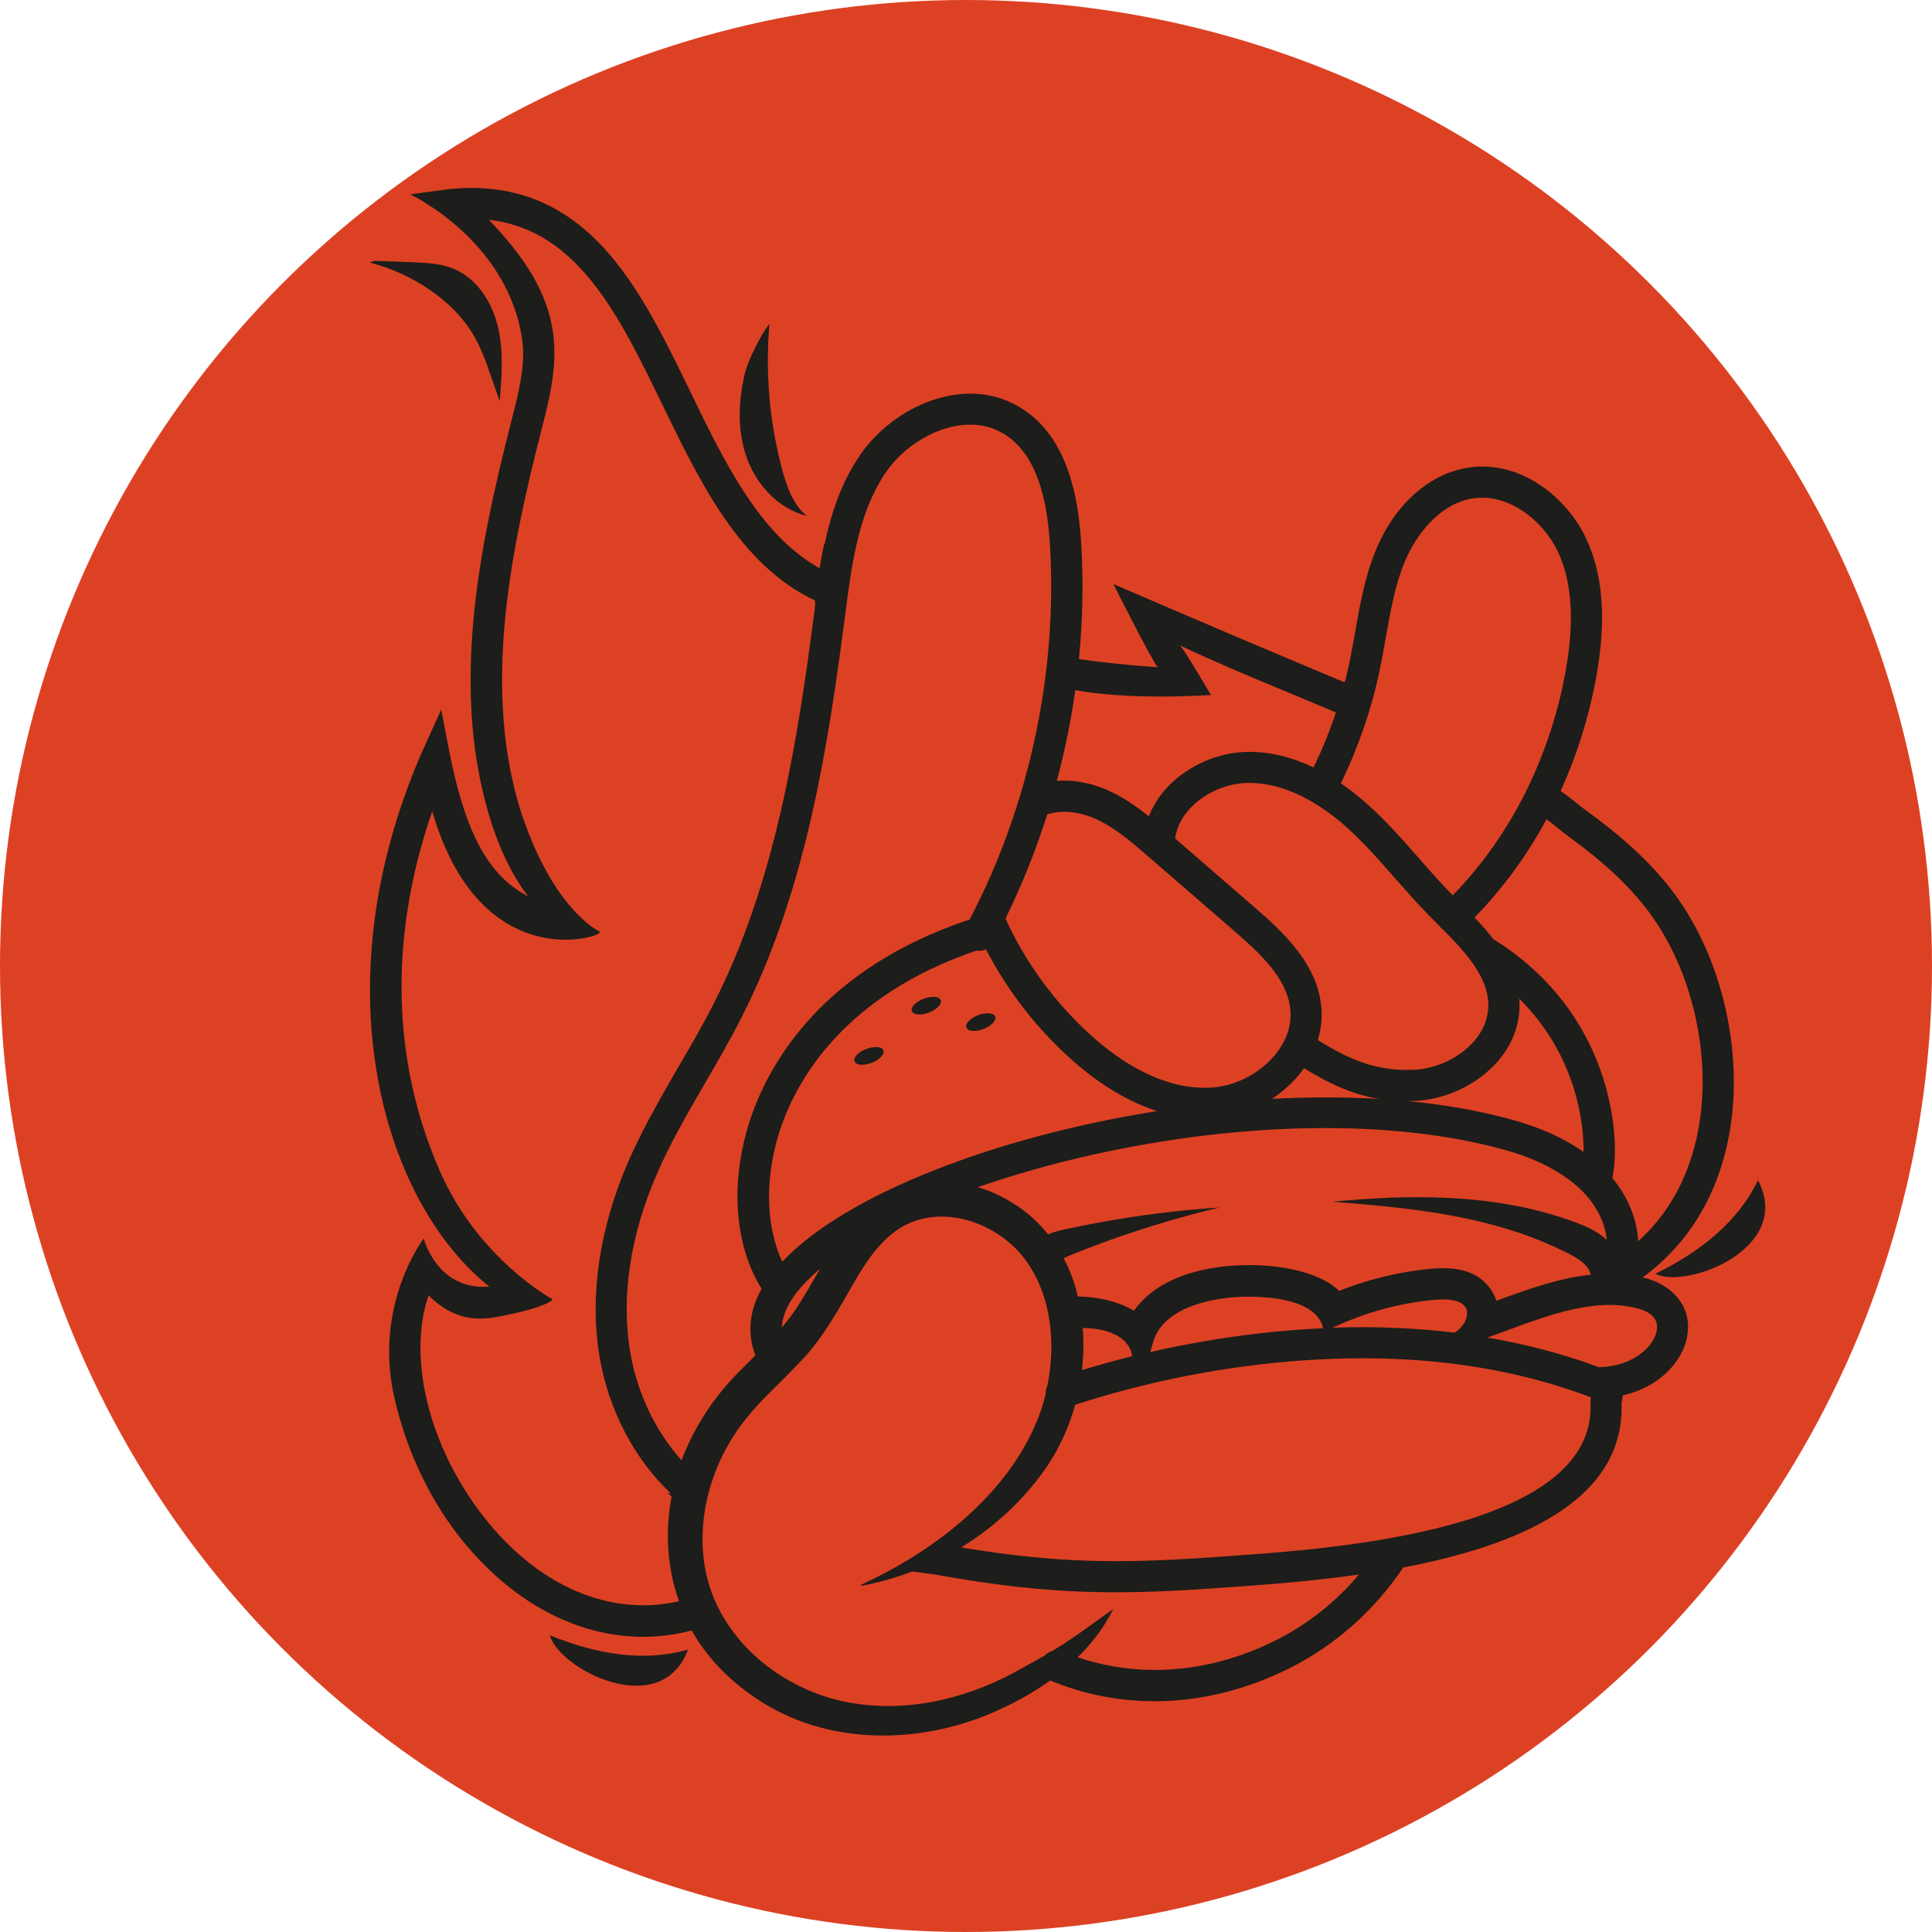 <?xml version="1.0" encoding="UTF-8"?> <svg xmlns="http://www.w3.org/2000/svg" xmlns:xlink="http://www.w3.org/1999/xlink" version="1.1" x="0px" y="0px" viewBox="0 0 180 180" style="enable-background:new 0 0 180 180;" xml:space="preserve"> <style type="text/css"> .st0{fill:#DD4124;} .st1{opacity:0.37;} .st2{clip-path:url(#SVGID_00000133527309947295605620000007291929833092488866_);} .st3{opacity:0.58;fill:#1D1D1B;} .st4{clip-path:url(#SVGID_00000013170272276943508820000014329671897320886693_);} .st5{clip-path:url(#SVGID_00000163753354910802814350000015607505457099483582_);} .st6{clip-path:url(#SVGID_00000070100126256393752790000010272807343100680861_);} .st7{filter:url(#Adobe_OpacityMaskFilter);} .st8{fill:url(#SVGID_00000170983603741155364810000010032078609885043371_);} .st9{fill:url(#SVGID_00000122721808926717148910000007744835918742957214_);} .st10{clip-path:url(#SVGID_00000163054791100959911340000014919344018274650016_);} .st11{clip-path:url(#SVGID_00000034779653769842999700000005451345243422574265_);} .st12{clip-path:url(#SVGID_00000101066520028882246300000000214098847585247632_);} .st13{clip-path:url(#SVGID_00000093163013728512786490000012761486113960601535_);} .st14{fill:#FFFFFF;} .st15{fill:#1D1D1B;} .st16{fill:#D9C180;} .st17{clip-path:url(#SVGID_00000124876869932481741740000000081242686037802373_);} .st18{clip-path:url(#SVGID_00000166669118047089944260000002857584541976778130_);} .st19{clip-path:url(#SVGID_00000018916408801175125350000000407894048859835315_);} .st20{fill:none;stroke:#D9C180;stroke-width:8.607;stroke-linecap:round;stroke-linejoin:round;} .st21{fill:none;stroke:#D9C180;stroke-width:8.607;stroke-linecap:round;stroke-linejoin:round;stroke-dasharray:12.524,19.402;} .st22{fill:none;stroke:#D9C180;stroke-width:8.607;stroke-linecap:round;stroke-linejoin:round;stroke-dasharray:11.972,18.546;} .st23{clip-path:url(#SVGID_00000171001342730442047230000005052145567070609317_);} .st24{fill:none;stroke:#FFFF00;stroke-miterlimit:10;} .st25{fill:none;stroke:#1D1D1B;stroke-width:14;stroke-miterlimit:10;} .st26{fill:none;stroke:#D9C180;stroke-width:8.607;stroke-linecap:round;stroke-linejoin:round;stroke-dasharray:12.911,20;} .st27{filter:url(#Adobe_OpacityMaskFilter_00000082370592313949285370000002938095607599285390_);} .st28{fill:url(#SVGID_00000100363357819347601880000001233510487020045716_);} </style> <g id="Capa_2"> <g class="st1"> <defs> <rect id="SVGID_00000174574409626005636800000016305514938173953437_" x="-4340" y="134.96" class="st1" width="4322.58" height="1350"></rect> </defs> <clipPath id="SVGID_00000111160384636054007300000001109079708729567662_"> <use xlink:href="#SVGID_00000174574409626005636800000016305514938173953437_" style="overflow:visible;"></use> </clipPath> <g style="clip-path:url(#SVGID_00000111160384636054007300000001109079708729567662_);"> <path class="st0" d="M168.86,128.02c-0.29-0.05-0.58-0.08-0.87-0.12c28.49-24.82,45.42-59.47,48.97-100.75 c4.66-54.21-15.12-114.88-50.4-154.55c-15.3-17.2-34.69-32.63-61.04-48.54c-3.63-2.19-6.47-4.1-9.21-5.94 c-3.33-2.23-6.53-4.38-10.63-6.72c8.85-24.99,14.65-51.46,17.04-78.62c3.26-37.08-1.45-66.18-14.39-88.98 c-15.08-26.55-48.24-49.02-82.44-40.6c-25.46,6.27-46.47,28.72-56.22,60.05c-5.66,18.2-7.29,37-8.86,55.19 c-0.61,6.99-1.23,14.22-2.08,21.19c-0.48,3.95-1.06,7.88-1.7,11.81c-0.07-0.09-0.15-0.17-0.23-0.25 c-0.05,0.31-0.09,0.62-0.14,0.93c-12.31-4-23.27-7.49-33.89-10.86c-38.77-12.33-124.31-40.6-124.31-40.6s29.33,47.72,34.11,52.36 c-18.87,0.32-36.25,0.04-52.55-0.83c0.28-25.89-1.46-51.73-5.25-77.13c-6.87-45.95-23.15-74.26-49.77-86.52 c-37.84-17.43-81.83,7.61-100.9,40.81c-11.05,19.24-16.08,40.26-18.65,61.74c-0.08-0.18-0.16-0.36-0.23-0.54 c-0.69,5.47-1.23,10.97-1.64,16.49c-41.42-18.53-68.98-64.61-95.7-109.32c-19.63-32.84-39.92-66.79-65.89-90.26 c-30.33-27.4-64.61-37.02-104.82-29.42c-3.96,0.75-25.49,5.71-25.49,5.71s66.88,24.4,82.22,88.99 c4.13,17.39,0.62,36.66-2.41,55.22l-0.09,0.58c-13.81,84.52-25.51,181.81,10.76,266.89c7.69,18.03,17.05,33.15,27.78,45.01 c-27.1-11.04-44.35-37.73-59.22-87.12c-1.3-4.32-8.85-31.16-8.85-31.16s-9.44,26.62-10.86,30.9 c-17.93,54.19-24.61,108.03-19.84,160.03c4.21,45.86,17.47,88.84,38.36,124.3c16.03,27.22,35.9,48.82,57.46,63.08 c-34.42,5.81-46.09-28.01-46.09-28.01s-29.35,46.11-10.52,105.85c9.9,31.41,27.08,63.05,50.66,88.41 c37.54,40.37,83.39,60.07,127.75,56.19c10.72-0.94,21.35-3.27,31.76-7c2.37,3.51,4.93,6.9,7.68,10.18 c0.01-0.06,0.01-0.11,0.02-0.17c9.87,11.61,22.24,21.85,37.24,30.14c50.67,29.18,115.25,22.19,164.34-6.56 c10.65-6.09,20.94-13.19,30.31-21.28c0.02,0.01,0.03,0.01,0.05,0.02c22.88,7.21,46.54,9.73,70.09,7.67 c29.9-2.62,59.62-12.6,87.37-29.71c28.64-17.66,52.45-42.84,69.12-72.99c72.26-20.38,143.03-55.94,134.6-121.52 c0.03-0.26,0.07-0.52,0.11-0.78c0.15-0.99,0.34-2.36,0.33-3.95c24.86-8.05,38.64-27.37,39.26-44.67 C201.69,144.71,189.05,131.26,168.86,128.02z M94.84-158.25c24.52,14.81,42.4,28.97,56.28,44.58 c31.69,35.64,49.45,90.22,45.25,139.05c-1.96,22.75-9.57,53.49-33.47,78.87c-1.72-12.81-7.65-25.36-16.9-36.12 c-1.24-1.45-2.53-2.86-3.89-4.24c3.28-22.32-5.98-91.01-67.41-135.66c-7.45-5.42-15.66-10.49-24.72-15.07c0,0,0,0-0.01,0 c-4.25-4.59-8.85-8.91-13.53-13.04c-0.1-0.09-0.19-0.17-0.29-0.26c16.43-19.98,30.18-42.49,40.91-66.75 c0,0.01,0.01,0.02,0.01,0.03c0,0.01,0,0.01,0,0.02c0.33-0.75,0.67-1.5,1-2.25c2.35,1.43,4.46,2.85,6.73,4.37 C87.6-162.84,90.78-160.71,94.84-158.25z M9.9,96.22c33.4,1.31,66.58,5.28,98.06,16.51c8.45,3.49,22.53,6.96,25.57,16.34 c-0.29,0.06-0.57,0.12-0.86,0.17c-9.52,1.94-18.89,4.95-28.02,8.49c-11.01,4.26-21.69,9.28-31.89,14.1 c-2.78-6.55-8.05-12.1-14.48-15.13c-10.72-5.05-22.36-3.77-32.33-1.85c-20.1,3.86-39.48,10.45-57.72,19.62 c-13.31-11.1-39.67-14.06-63.44-11.58c-34.24,3.57-59.52,16.87-70.87,36.58c-11.61-5.79-26.5-7.07-37.87-6.19 c-0.58-1.75-1.18-3.49-1.83-5.21c-2.53-6.67-5.83-13.13-9.75-19.21c2.6-1.67,5.63-3,8.23-4.41c11.27-5.67,22.9-11.14,34.48-16.17 c18.67-8.14,37.78-15.44,57.24-21.94c-20.27,3.15-40.49,7.18-60.55,12.15c-12.45,3.06-25.12,6.6-37.43,10.37 c-4.6,1.37-9.33,2.87-13.66,5.13c-7.49-7.86-16.25-14.46-26-19.11c-7.19-3.67-15-6.37-23.05-8.01 c22.29-10.04,46.74-19.41,72.59-27.63C-104.6,47.72-4.84,37.74,70.03,51.86c19.97,3.76,36.5,10.32,49.15,19.49 c12.51,9.07,20.77,21.41,22.99,33.93c-0.27-0.21-0.56-0.41-0.84-0.61c-4.31-3.11-9.21-5.39-13.77-6.96 c-0.31-0.11-0.63-0.23-0.94-0.33c-29.58-9.14-60.59-11.78-91.2-10.58c-25.74,0.93-51.23,4.58-76.51,9.22 C-24.08,95.71-7.06,95.62,9.9,96.22z M54.13,162.4c0.07,7.69-7.1,12.86-7.1,12.86c-26.09-0.87-53.12,0.4-80.99,3.82l4.61-2.54 c18.52-10.22,38.44-17.42,59.21-21.41c6.71-1.29,14.28-2.27,19.63,0.25c1.98,0.93,4.13,2.96,4.49,5.11 C54.08,161.15,54.12,161.78,54.13,162.4z M-42.21,175.28c1.76,2.62,2.02,4.61,2.02,4.61c-10.29,1.38-20.7,3.04-31.21,5 c-27.54,5.13-54.79,12.05-81.52,20.68l1.53-7.36c4.51-21.63,33.08-32.14,58.33-34.77c0.76-0.08,1.51-0.15,2.26-0.22 c1.11-0.1,2.2-0.17,3.29-0.24c9.5-0.63,17.1-0.23,23.18,0.79C-50.84,166.04-44.84,171.37-42.21,175.28z M-198.89,193.59 c32.57-2.11,34.26,15.89,34.26,15.89c-10.86,3.73-21.64,7.74-32.3,12.03C-196.69,212.16-197.33,202.79-198.89,193.59z M-401.1,167.17c-13.43-22.81-16.87-56.53-8.55-89.42c8.1-32.03,34.3-90.13,118.82-127.33c2.13,0.21,4.25-0.27,6.08-1.3 c16.39,25.76,37.54,48.77,61.84,67.12c15.56,11.75,36.68,24.41,60.54,29.85C-267.89,72.33-363.61,119.49-401.1,167.17z M-375.69,169.65c-3.85,8.1-7.5,16.22-11.45,23.89c-3.05,6.19-6.57,11.86-10.39,17.28c-0.35-7.29,2.17-15.16,7.59-23.74 C-386.35,181.38-381.55,175.54-375.69,169.65z M70.38-49.02c39.24,32.58,49.56,75.43,51.31,97.43 c-13.43-7.73-29.46-13.39-47.83-16.86c-22.43-4.23-46.47-6.29-71.4-6.51c1.64-0.15,3.29-0.32,4.97-0.54 c32.9-4.27,66.3-32.78,63.58-68.4C70.87-45.64,70.66-47.34,70.38-49.02z M4.77,4.01c-24.25,3.14-42.69-2.66-65.02-14.07 c1.63-7.7,1.74-15.52,0.22-23.13c-0.2-0.98-0.42-1.94-0.66-2.9c-6.35-25.38-27.74-42.65-49.21-58.18l-56.19-40.63 c0.18-3.31,0.87-6.51,1.97-9.57c5.96-16.66,24.2-28.99,41.48-31.12c26.6-3.29,51.8,10.57,68.26,22.76 c12.62,9.36,23.89,20.13,35.82,31.54c7.81,7.47,15.89,15.19,24.34,22.43c2.09,1.79,4.22,3.59,6.38,5.4 c0.44,0.37,0.89,0.75,1.33,1.12c0.34,0.41,0.7,0.81,1.11,1.17c0.56,0.5,1.17,0.93,1.8,1.29C33.02-75.79,48.98-61,50.4-42.32 C52.21-18.75,27.8,1.02,4.77,4.01z M-16.14,25.21c-23.25,0.62-47.11,2.75-71.06,6.16c6.21-4.89,11.74-10.67,16.25-17.14 c1.13-1.63,2.17-3.28,3.15-4.96C-50.36,18.02-34.23,23.87-16.14,25.21z M-122-77.52c19.74,14.27,37.78,28.72,41.71,48.38 c2.65,13.25-2.68,24.48-7.61,31.56c-9,12.92-24.02,22.44-39.22,24.85c-32.04,5.09-63.01-12.16-83.34-27.52 c-25.56-19.3-47.33-44.21-63.09-72.11c2.54-6.55,4.93-13.16,7.18-19.83c5.56-16.43,10.26-33.2,14.08-50.2 c0.08-0.37,0.17-0.75,0.25-1.12c9.1-4.03,21-3.89,33.06,0.47c12.76,4.61,24.49,13.1,35.84,21.3L-122-77.52z M-40.76-257.89 c0.89-7.33,1.53-14.73,2.15-21.9c1.55-17.88,3.01-34.76,8-50.83c0.49-1.56,1.03-3.15,1.63-4.74c6.6-17.6,19.97-36.5,39.8-41.38 c23.99-5.9,48.56,11.44,59.53,30.75c10.81,19.02,14.66,44.2,11.78,76.96c-2.44,27.68-8.64,54.56-18.19,79.7 c-0.34,0.91-0.7,1.81-1.04,2.72c-0.14,0.36-0.28,0.72-0.42,1.08c-10.45,26.37-24.62,50.74-42.05,71.99 c-0.39-0.33-0.8-0.67-1.19-1c-8.02-6.87-15.89-14.39-23.5-21.67c-11.87-11.34-24.14-23.07-37.8-33.2 c-5.23-3.88-11.25-7.9-17.89-11.62C-50.39-205.86-43.94-231.69-40.76-257.89z M-240.65-227.15c8.64,0.8,17.84,1.02,26.94,0.88 c22.42-0.35,44.19-2.89,55.27-4.39c4.78-0.65,7.59-1.1,7.59-1.1s-1.82-2.59-4.46-6.29c-5.75-8.06-15.38-21.38-18.63-24.61 c24.42,8.99,45.73,15.76,70.43,23.61c2.8,0.89,5.62,1.79,8.49,2.7c6.44,2.05,13.09,4.18,20.16,6.46 c2.36,0.76,4.76,1.54,7.22,2.34c0.16-0.03,0.32-0.05,0.48-0.08c-3.03,12.8-6.9,25.43-11.59,37.8c-0.01,0-0.02-0.01-0.02-0.01 c-14.08-5.29-29.85-8.28-46.39-6.24c-23.82,2.94-49.1,19.72-58.15,43.93c-0.5,1.34-0.97,2.71-1.37,4.1 c-0.02-0.02-0.05-0.03-0.07-0.05c-8.34-5.56-17.38-10.8-27.21-14.35c-12.13-4.39-24.45-5.6-35.58-3.72 C-244.02-186.35-241.71-206.73-240.65-227.15z M-583.84,352.64c-40.36-43.41-59.38-100.71-48.91-142.7 c20.57,17.1,37.48,12.99,51.32,8.88c29.4-8.73,30.82-13.4,30.82-13.4s-51.45-22.16-82.07-78.53 c-17.6-32.41-56.17-115.25-25.62-236.79c27.27,70.19,70.55,79.55,96.31,76.98c12.45-1.24,20.81-5.26,21.29-6.56l0.21-0.56 c0,0-27.34-9.01-53.37-61.9c-1.67-3.4-3.34-6.97-5-10.74c-34.09-79.98-22.71-173.8-9.37-255.45l0.09-0.58 c3.34-20.45,6.8-41.6,2.22-62.9c-6.29-29.26-25.71-51.53-49.16-72.11c59.16,1.52,91.35,55.38,125.21,112.03 c29.87,49.98,60.72,101.55,112.2,120.52c-0.03,0.64-0.05,1.27-0.08,1.9c0.14-0.04,0.28-0.07,0.41-0.1 c-0.07,1.54-0.13,3.08-0.19,4.62c-3.55,85.89-9.69,176.42-40.98,258.3c-0.91,2.38-1.84,4.76-2.79,7.13 c-5.94,14.74-12.87,29.52-19.57,43.81c-7.53,16.06-15.25,32.54-21.86,49.53c-2.03,5.21-3.96,10.46-5.74,15.77 c-15.36,45.83-18.11,90.95-7.97,130.47c8.92,34.76,28.9,66.03,55.21,86.74c-0.8-0.13-1.6-0.26-2.4-0.42 c0.96,0.78,1.91,1.56,2.88,2.32c-2.37,23.68,1.15,47.37,10.93,68.69C-494.42,411.91-544.09,395.4-583.84,352.64z M-456.12,304.18 c-19.01-17.7-33.4-42.13-40.31-69.05c-9.15-35.65-6.54-76.72,7.55-118.77c1.68-5.01,3.52-10,5.45-14.97 c6.37-16.34,13.91-32.44,21.26-48.12c6.82-14.55,13.88-29.59,20.03-44.86c0.99-2.47,1.96-4.95,2.91-7.43 c32.41-84.77,38.72-177.24,42.34-264.87c1.13-27.23,2.29-55.2,11.18-79.69c0.15-0.41,0.31-0.81,0.46-1.21 c0.27-0.71,0.55-1.42,0.84-2.12c1.84-4.63,3.94-9.13,6.42-13.46c14.61-25.43,47.96-44.49,74.33-32.34 c19.8,9.12,32.22,32.28,37.98,70.81c12.61,84.31,1.47,173.71-31.33,252.47c-94.23,40.65-123.57,106.1-132.67,142.11 c-10.84,42.87-4.43,86.01,16.66,113.75c-8.21,18.37-5.72,33.3-0.24,44.34c-0.91,1.08-1.82,2.16-2.73,3.24 c-2.65,3.14-5.32,6.32-7.98,9.59C-439.39,261.86-450.19,282.67-456.12,304.18z M-22.31,364.23c-1.13,1.12-2.28,2.24-3.44,3.33 c-8.45,7.92-17.64,14.98-27.46,21.04c-9.71,5.99-19.68,11-29.82,15.03c-32.75,13.03-67.21,15.77-100.14,7.79 c1.62-1.91,3.2-3.85,4.71-5.84c6.47-8.54,11.91-17.84,15.91-27.94c-8.66,7.03-16.52,14.39-24.76,20.98 c-1.93,1.59-3.88,3.13-5.84,4.65c-2.39,1.85-4.79,3.67-7.23,5.45c-1.69,0.64-3.2,1.71-4.35,3.14c-4.7,3.33-9.47,6.57-14.31,9.75 c-31.25,21.95-69.79,35.77-108.08,33.27c-39.35-2.15-78.65-24.05-98.15-58.43c-19.5-34.35-15.74-78.76,2.9-112.93 c8.16-15.2,19.18-27.37,30.17-40.5c2.56-3.06,5.12-6.17,7.65-9.38c14.23-17.05,23.72-39.03,32.81-58.58 c8.3-17.3,18.35-34.44,35.68-42.25c25.37-11.27,57.15-1.18,75.18,19c19.44,22.13,25.22,53.06,21.99,82.31 c-0.61,1.56-0.85,3.28-0.64,4.99c-0.51,3.47-1.13,6.9-1.88,10.28c-7.64,31.57-26.49,59.63-50.28,82.98 c-17.61,17.28-37.93,31.99-58.44,43.61c-0.4,0.2-0.14,0.85,0.29,0.73c0.09-0.03,0.19-0.06,0.28-0.08 c11.05-3.04,21.84-7.17,32.22-12.21l15.49,0.69c17.51,1.59,33.34,2.62,48.18,3.14c3.19,0.11,6.33,0.2,9.43,0.26 c22.02,0.45,42.07-0.29,62.55-2.08c22.9-2,46.34-5.32,73.63-9.76l5.2-0.84c21.14-3.42,50.06-8.1,80.63-15.21 C-8.28,349.1-15,356.99-22.31,364.23z M61.86,299.86c-13.87,5.45-28.59,10.16-43.4,14.23c-0.93,0.12-1.84,0.37-2.7,0.73 c-37.88,10.23-76.08,16.41-101.95,20.6l-5.22,0.85c-61.09,9.93-102.28,14.11-162.87,10.26c-3.88-0.25-7.83-0.52-11.88-0.83 c-0.09-0.01-0.19-0.02-0.28-0.02c21.35-15.82,39.53-36,52.44-59.2c7.01-12.9,11.89-27.01,14.61-41.57 c42.39-17.94,86.69-31.29,131.77-39.7c76.24-14.21,146.29-12.56,208.19,4.9c0.06,0.02,0.12,0.03,0.18,0.05 c-0.09,1.14-0.11,2.45,0.07,3.87C145.41,248.56,118.85,277.44,61.86,299.86z M180.41,161.54c-0.07,1.98-0.61,4.19-1.6,6.47 c-3.96,9.11-15.33,19.45-34.59,21.67c-9.02-2.49-18.19-4.67-27.52-6.53c-0.03-0.01-0.07-0.01-0.1-0.02c-0.01,0-0.02,0-0.03-0.01 c-15.52-3.09-31.46-5.3-47.79-6.63c4.1-1.88,8.26-3.83,12.3-5.74c27.91-13.17,56.77-26.8,84.51-22.34 C172.52,149.53,180.73,152.71,180.41,161.54z M-346.55,21.8c1.2,2.44-1.93,6.43-6.98,8.92c-5.06,2.49-10.13,2.53-11.33,0.09 c-1.2-2.44,1.93-6.43,6.98-8.92C-352.82,19.4-347.75,19.37-346.55,21.8z M-311.63-14.7c1.2,2.44-1.93,6.43-6.98,8.92 c-5.06,2.49-10.13,2.53-11.33,0.09c-1.2-2.44,1.93-6.43,6.98-8.92C-317.9-17.1-312.83-17.14-311.63-14.7z M-274.69-6.97 c1.2,2.44-1.93,6.43-6.98,8.92S-291.8,4.48-293,2.04c-1.2-2.44,1.93-6.43,6.98-8.92C-280.96-9.37-275.89-9.41-274.69-6.97z M-470.99-361.56c-8.03-17.4-8.97-37.39-6.11-56.33c1.21-8.01,8.55-26.86,13.26-33.45c-0.04,32.46,5.68,64.91,16.8,95.41 c4.04,11.07,9.23,22.45,18.88,29.21C-447.08-329.78-462.96-344.16-470.99-361.56z M-688.48-453.32 c-13.18-7.71-27.78-12.97-42.84-15.44l3.59-1.44c8.1-0.39,16.2-0.78,24.3-1.16c9.35-0.45,18.93-0.87,27.86,1.94 c15.88,4.99,27.22,19.64,32.53,35.41c5.31,15.77,5.51,32.74,5.57,49.38c-2.37-5.23-4.74-10.47-7.11-15.7 c-4.35-9.6-8.74-19.28-14.98-27.78C-667.17-438.49-677.36-446.81-688.48-453.32z M176.15,124.77 c29.69-18.03,51.83-39.93,62.37-67.76C266.07,99.84,198.09,133.3,176.15,124.77z M-440.97,428.8 c-13.63,49.07-83.84,20.6-92.08-1.44C-499.83,437.51-468.75,439.46-440.97,428.8z"></path> </g> </g> </g> <g id="Capa_1"> <g> <circle class="st0" cx="90" cy="90" r="90"></circle> <path class="st15" d="M153.17,119.04c-0.04-0.01-0.08-0.02-0.12-0.03c4.29-3.13,7.09-7.77,8.09-13.51 c1.32-7.53-0.71-16.27-5.16-22.26c-1.93-2.6-4.46-4.99-7.95-7.54c-0.48-0.35-0.86-0.65-1.22-0.94c-0.44-0.35-0.86-0.69-1.41-1.07 c1.55-3.39,2.68-7.03,3.35-10.8c0.91-5.15,0.61-9.28-0.93-12.63c-1.79-3.9-6.15-7.45-11.04-6.69c-3.64,0.57-6.86,3.45-8.61,7.72 c-1.02,2.48-1.47,5.09-1.92,7.62c-0.17,0.97-0.35,1.98-0.55,2.94c-0.12,0.55-0.25,1.09-0.38,1.63c-0.01-0.01-0.02-0.03-0.03-0.04 c-0.01,0.04-0.02,0.09-0.03,0.13c-1.67-0.71-3.17-1.33-4.61-1.94c-5.28-2.2-16.91-7.21-16.91-7.21s3.52,7.04,4.13,7.75 c-2.65-0.19-5.08-0.44-7.35-0.76c0.36-3.62,0.43-7.26,0.21-10.86c-0.4-6.52-2.33-10.68-5.91-12.72 c-5.08-2.9-11.55,0.06-14.63,4.48c-1.78,2.56-2.74,5.44-3.37,8.42c-0.01-0.03-0.02-0.05-0.03-0.08c-0.16,0.76-0.31,1.52-0.43,2.29 c-5.57-3.1-8.87-9.89-12.06-16.48c-2.35-4.84-4.77-9.84-8.12-13.44c-3.91-4.21-8.59-5.98-14.32-5.4 c-0.56,0.06-3.64,0.49-3.64,0.49s9.06,4.24,10.42,13.47c0.37,2.48-0.36,5.14-1.01,7.7l-0.02,0.08c-2.97,11.66-5.8,25.14-1.76,37.5 c0.86,2.62,1.98,4.85,3.34,6.64c-3.66-1.88-5.75-5.83-7.22-12.92c-0.13-0.62-0.86-4.47-0.86-4.47s-1.65,3.61-1.9,4.19 c-3.17,7.37-4.77,14.82-4.74,22.16c0.03,6.47,1.36,12.65,3.85,17.87c1.91,4.01,4.43,7.28,7.27,9.54 c-4.89,0.39-6.11-4.49-6.11-4.49s-4.67,6.1-2.77,14.69c1,4.52,3.02,9.16,6.01,13c4.76,6.11,10.94,9.43,17.2,9.43 c1.51,0,3.03-0.2,4.53-0.59c0.29,0.52,0.61,1.03,0.95,1.52c0-0.01,0-0.02,0-0.02c1.24,1.75,2.85,3.33,4.84,4.68 c6.74,4.71,15.86,4.52,23.09,1.09c1.57-0.72,3.09-1.59,4.51-2.61c0,0,0,0,0.01,0c3.12,1.29,6.4,1.93,9.72,1.93 c4.22,0,8.5-1.03,12.6-3.09c4.23-2.12,7.87-5.36,10.57-9.37c10.37-1.97,20.71-6.08,20.33-15.37c0.01-0.04,0.02-0.07,0.03-0.11 c0.03-0.14,0.08-0.33,0.09-0.55c3.58-0.82,5.75-3.36,6.04-5.77C157.56,121.78,155.95,119.75,153.17,119.04z M146.31,78.06 c3.25,2.37,5.58,4.58,7.33,6.93c4,5.38,5.82,13.24,4.63,20.02c-0.55,3.16-1.99,7.37-5.65,10.63c-0.08-1.81-0.76-3.64-1.92-5.26 c-0.16-0.22-0.32-0.43-0.49-0.64c0.73-3.08,0.28-12.82-7.78-19.82c-0.98-0.85-2.06-1.66-3.28-2.41c0,0,0,0,0,0 c-0.54-0.69-1.13-1.36-1.73-1.99c-0.01-0.01-0.03-0.03-0.04-0.04c2.54-2.6,4.75-5.58,6.54-8.85c0,0,0,0,0,0c0,0,0,0,0,0 c0.06-0.1,0.11-0.2,0.17-0.3c0.31,0.23,0.59,0.45,0.89,0.69C145.35,77.33,145.77,77.66,146.31,78.06z M131.3,112.65 c4.66,0.59,9.26,1.56,13.53,3.51c1.14,0.59,3.07,1.25,3.38,2.6c-0.04,0-0.08,0.01-0.12,0.01c-1.36,0.16-2.71,0.46-4.03,0.84 c-1.59,0.46-3.15,1.03-4.64,1.58c-0.31-0.95-0.98-1.79-1.84-2.3c-1.44-0.84-3.08-0.8-4.5-0.66c-2.86,0.29-5.66,0.98-8.32,2.04 c-1.73-1.72-5.38-2.46-8.74-2.4c-4.84,0.08-8.54,1.63-10.37,4.25c-1.56-0.95-3.62-1.31-5.23-1.33c-0.06-0.25-0.12-0.5-0.19-0.75 c-0.27-0.96-0.65-1.91-1.13-2.81c0.38-0.2,0.82-0.35,1.21-0.52c1.65-0.66,3.34-1.28,5.03-1.84c2.71-0.91,5.48-1.7,8.28-2.37 c-2.88,0.19-5.76,0.51-8.63,0.96c-1.78,0.28-3.6,0.62-5.37,0.99c-0.66,0.13-1.34,0.29-1.98,0.55c-0.95-1.19-2.1-2.22-3.41-2.99 c-0.96-0.6-2.02-1.08-3.13-1.4c3.24-1.13,6.78-2.14,10.5-2.98c14.26-3.2,28.34-3.37,38.65-0.48c2.75,0.77,4.98,1.89,6.64,3.33 c1.64,1.42,2.65,3.25,2.8,5.03c-0.04-0.03-0.07-0.06-0.11-0.1c-0.57-0.49-1.22-0.87-1.84-1.14c-0.04-0.02-0.09-0.04-0.13-0.06 c-4.03-1.64-8.34-2.39-12.64-2.6c-3.62-0.19-7.23,0.01-10.83,0.35C126.55,112.16,128.93,112.35,131.3,112.65z M136.68,122.45 c-0.08,1.08-1.15,1.71-1.15,1.71c-3.64-0.44-7.44-0.6-11.39-0.46l0.68-0.3c2.72-1.2,5.6-1.97,8.55-2.27 c0.95-0.1,2.03-0.14,2.75,0.28c0.27,0.15,0.54,0.46,0.57,0.77C136.69,122.28,136.69,122.37,136.68,122.45z M123.03,123.08 c0.21,0.39,0.23,0.67,0.23,0.67c-1.46,0.07-2.93,0.17-4.43,0.32c-3.92,0.38-7.82,1.02-11.67,1.9l0.3-1.01 c0.9-2.97,5.03-4.09,8.59-4.15c0.11,0,0.21,0,0.32,0c0.16,0,0.31,0,0.46,0.01c1.34,0.03,2.4,0.18,3.24,0.39 C121.94,121.68,122.71,122.5,123.03,123.08z M100.87,123.72c4.59,0.1,4.6,2.64,4.6,2.64c-1.57,0.39-3.12,0.82-4.67,1.29 C100.95,126.35,100.98,125.03,100.87,123.72z M72.89,117.55c-1.6-3.36-1.67-8.12-0.1-12.62c1.53-4.39,5.91-12.2,18.2-16.37 c0.3,0.06,0.6,0.01,0.87-0.11c1.98,3.81,4.66,7.29,7.84,10.15c2.03,1.84,4.84,3.87,8.11,4.92 C92.7,105.9,78.72,111.33,72.89,117.55z M76.41,118.2c-0.64,1.09-1.25,2.18-1.9,3.2c-0.5,0.83-1.07,1.58-1.67,2.29 c0.04-1.03,0.49-2.1,1.35-3.23C74.78,119.71,75.52,118.96,76.41,118.2z M141.55,93.05c5.1,5.04,6.01,11.17,5.99,14.27 c-1.79-1.25-3.96-2.24-6.49-2.95c-3.09-0.87-6.43-1.45-9.92-1.79c0.23,0,0.46,0,0.7-0.01c4.66-0.2,9.68-3.78,9.74-8.8 C141.57,93.53,141.57,93.29,141.55,93.05z M131.71,99.67c-3.43,0.14-5.94-0.9-8.93-2.77c0.32-1.06,0.43-2.15,0.31-3.24 c-0.02-0.14-0.03-0.28-0.06-0.41c-0.58-3.63-3.36-6.31-6.18-8.75l-7.37-6.38c0.07-0.46,0.2-0.9,0.39-1.32 c1.04-2.26,3.74-3.76,6.19-3.85c3.77-0.13,7.12,2.11,9.28,4.02c1.65,1.46,3.1,3.11,4.63,4.85c1,1.14,2.04,2.32,3.13,3.44 c0.27,0.28,0.55,0.55,0.83,0.83c0.06,0.06,0.12,0.12,0.17,0.17c0.04,0.06,0.09,0.12,0.14,0.18c0.07,0.08,0.15,0.14,0.24,0.2 c2.15,2.18,4.21,4.44,4.18,7.07C138.63,97.07,134.97,99.54,131.71,99.67z M128.52,102.39c-3.26-0.2-6.63-0.19-10.02-0.01 c0.93-0.61,1.77-1.35,2.49-2.2c0.18-0.21,0.34-0.43,0.5-0.66C123.82,100.96,126.01,101.98,128.52,102.39z M114.96,86.71 c2.59,2.24,4.94,4.48,5.25,7.28c0.21,1.89-0.67,3.39-1.45,4.33c-1.42,1.7-3.64,2.85-5.8,3c-4.55,0.32-8.67-2.47-11.33-4.87 c-3.34-3.02-6.09-6.77-7.95-10.87c0.44-0.89,0.85-1.78,1.25-2.69c0.98-2.23,1.84-4.52,2.59-6.86c0.02-0.05,0.03-0.1,0.05-0.15 c1.32-0.45,2.99-0.29,4.62,0.47c1.73,0.8,3.27,2.13,4.76,3.42L114.96,86.71z M128.54,62.45c0.21-1.01,0.39-2.04,0.57-3.04 c0.44-2.48,0.85-4.83,1.74-7.02c0.09-0.21,0.18-0.43,0.29-0.64c1.14-2.38,3.24-4.87,6.08-5.31c3.43-0.53,6.66,2.2,7.96,5.03 c1.28,2.8,1.51,6.37,0.71,10.92c-0.68,3.85-1.88,7.53-3.52,10.94c-0.06,0.12-0.12,0.25-0.18,0.37c-0.02,0.05-0.05,0.1-0.07,0.15 c-1.79,3.56-4.07,6.8-6.77,9.56c-0.05-0.05-0.1-0.1-0.15-0.15c-1.04-1.06-2.05-2.21-3.02-3.32c-1.52-1.73-3.1-3.53-4.89-5.11 c-0.69-0.61-1.48-1.24-2.36-1.85C126.56,69.61,127.78,66.08,128.54,62.45z M100.18,64.3c1.2,0.22,2.49,0.36,3.76,0.45 c3.14,0.23,6.22,0.14,7.79,0.06c0.68-0.03,1.08-0.06,1.08-0.06s-0.22-0.39-0.55-0.94c-0.71-1.2-1.89-3.18-2.31-3.67 c3.31,1.56,6.21,2.77,9.57,4.17c0.38,0.16,0.77,0.32,1.16,0.48c0.88,0.37,1.78,0.75,2.74,1.15c0.32,0.14,0.65,0.27,0.98,0.42 c0.02,0,0.05,0,0.07-0.01c-0.58,1.76-1.28,3.48-2.09,5.15c0,0,0,0,0,0c-1.91-0.91-4.08-1.53-6.42-1.44 c-3.37,0.12-7.12,2.16-8.68,5.44c-0.09,0.18-0.17,0.37-0.24,0.56c0,0-0.01,0-0.01-0.01c-1.1-0.88-2.3-1.72-3.63-2.34 c-1.64-0.76-3.35-1.08-4.94-0.96C99.21,69.97,99.78,67.15,100.18,64.3z M45.03,141.27c-5.12-6.57-7.08-14.83-5.1-20.58 c2.67,2.65,5.09,2.28,7.08,1.87c4.22-0.86,4.48-1.5,4.48-1.5s-6.93-3.73-10.53-12c-2.07-4.75-6.45-16.82-0.69-33.47 c2.96,10.16,8.9,12,12.54,11.96c1.76-0.02,2.98-0.48,3.06-0.66l0.04-0.08c0,0-3.72-1.6-6.71-9.32c-0.19-0.5-0.38-1.02-0.57-1.57 c-3.79-11.62-1.05-24.61,1.82-35.88l0.02-0.08c0.72-2.82,1.46-5.74,1.08-8.78c-0.52-4.17-2.97-7.53-6-10.7 c8.26,0.94,12.11,8.87,16.16,17.22c3.57,7.36,7.26,14.96,14.23,18.25c-0.01,0.09-0.02,0.18-0.03,0.27c0.02,0,0.04-0.01,0.06-0.01 c-0.03,0.21-0.06,0.43-0.08,0.64c-1.55,11.98-3.52,24.58-8.9,35.66c-0.16,0.32-0.32,0.64-0.48,0.96 c-1.01,1.99-2.16,3.98-3.28,5.89c-1.25,2.16-2.53,4.37-3.67,6.67c-0.35,0.7-0.68,1.42-1,2.14c-2.71,6.23-3.65,12.51-2.71,18.17 c0.82,4.98,3.24,9.6,6.67,12.82c-0.11-0.03-0.22-0.06-0.33-0.09c0.12,0.12,0.25,0.24,0.38,0.36c-0.62,3.29-0.42,6.65,0.69,9.75 C56.82,150.67,50.07,147.75,45.03,141.27z M63.5,136.05c-2.44-2.71-4.16-6.31-4.8-10.16c-0.84-5.1,0.02-10.82,2.51-16.54 c0.3-0.68,0.61-1.36,0.95-2.03c1.09-2.21,2.34-4.37,3.57-6.48c1.13-1.95,2.31-3.97,3.35-6.04c0.17-0.33,0.33-0.67,0.5-1 c5.58-11.47,7.59-24.34,9.17-36.57c0.49-3.8,1-7.7,2.54-11.02c0.03-0.06,0.05-0.11,0.08-0.16c0.05-0.1,0.09-0.19,0.14-0.29 c0.31-0.63,0.66-1.23,1.06-1.81c2.36-3.38,7.26-5.64,10.8-3.62c2.66,1.52,4.12,4.91,4.45,10.38c0.73,11.96-1.92,24.34-7.48,34.96 c-13.69,4.54-18.6,13.34-20.32,18.27c-2.04,5.87-1.67,11.99,0.94,16.13c-1.37,2.47-1.21,4.59-0.58,6.2 c-0.14,0.14-0.28,0.28-0.42,0.42c-0.41,0.41-0.82,0.82-1.24,1.25C66.37,130.33,64.6,133.12,63.5,136.05z M123.51,149.78 c-0.17,0.14-0.35,0.29-0.52,0.42c-1.28,1.01-2.65,1.88-4.1,2.61c-1.43,0.72-2.89,1.3-4.36,1.74c-4.74,1.42-9.6,1.38-14.12-0.14 c0.25-0.25,0.49-0.5,0.73-0.76c1.01-1.12,1.89-2.35,2.57-3.72c-1.3,0.88-2.49,1.81-3.72,2.63c-0.29,0.2-0.58,0.39-0.87,0.58 c-0.36,0.23-0.72,0.46-1.08,0.67c-0.24,0.07-0.47,0.2-0.65,0.39c-0.7,0.41-1.41,0.8-2.12,1.19c-4.64,2.69-10.21,4.15-15.54,3.33 c-5.48-0.78-10.72-4.33-13.03-9.38c-2.31-5.05-1.24-11.22,1.79-15.78c1.33-2.03,3.02-3.6,4.72-5.3c0.4-0.4,0.79-0.8,1.19-1.22 c2.2-2.21,3.8-5.17,5.31-7.8c1.37-2.32,2.99-4.6,5.51-5.48c3.69-1.27,8.02,0.54,10.29,3.58c2.45,3.34,2.88,7.74,2.07,11.79 c-0.11,0.21-0.16,0.45-0.15,0.69c-0.11,0.48-0.24,0.95-0.39,1.42c-1.46,4.33-4.44,8.02-8.06,11c-2.68,2.2-5.7,4.01-8.72,5.39 c-0.06,0.02-0.03,0.12,0.03,0.11c0.01,0,0.03-0.01,0.04-0.01c1.58-0.29,3.15-0.74,4.66-1.32l2.16,0.29 c2.43,0.44,4.64,0.78,6.71,1.03c0.44,0.05,0.88,0.11,1.32,0.15c3.08,0.33,5.89,0.47,8.78,0.47c3.23,0,6.55-0.18,10.43-0.46 l0.74-0.05c3-0.22,7.11-0.52,11.47-1.14C125.66,147.83,124.62,148.85,123.51,149.78z M136.08,141.79 c-2.01,0.59-4.13,1.07-6.25,1.46c-0.13,0.01-0.26,0.03-0.39,0.07c-5.43,0.97-10.85,1.37-14.53,1.63l-0.74,0.05 c-8.67,0.64-14.49,0.72-22.93-0.56c-0.54-0.08-1.09-0.17-1.65-0.26c-0.01,0-0.03,0-0.04-0.01c3.18-1.95,5.98-4.56,8.07-7.65 c1.14-1.72,2-3.64,2.55-5.64c6.15-1.99,12.52-3.32,18.94-3.94c10.85-1.06,20.64,0.03,29.09,3.24c0.01,0,0.02,0.01,0.02,0.01 c-0.03,0.16-0.05,0.34-0.04,0.54C148.41,135.64,144.33,139.35,136.08,141.79z M154.37,123.88c-0.03,0.28-0.14,0.58-0.3,0.89 c-0.67,1.23-2.39,2.54-5.11,2.61c-1.23-0.46-2.49-0.88-3.77-1.25c0,0-0.01,0-0.01,0c0,0,0,0,0,0c-2.14-0.62-4.34-1.13-6.61-1.51 c0.6-0.21,1.2-0.44,1.79-0.65c4.07-1.5,8.28-3.06,12.11-2.09C153.42,122.1,154.53,122.65,154.37,123.88z M82.3,97.86 c0.14,0.36-0.35,0.88-1.09,1.16c-0.74,0.29-1.45,0.23-1.59-0.13c-0.14-0.36,0.35-0.88,1.09-1.16 C81.46,97.45,82.17,97.5,82.3,97.86z M87.64,93.18c0.14,0.36-0.35,0.88-1.09,1.16c-0.74,0.29-1.45,0.23-1.59-0.13 c-0.14-0.36,0.35-0.88,1.09-1.16C86.79,92.77,87.5,92.82,87.64,93.18z M92.72,94.71c0.14,0.36-0.35,0.88-1.09,1.16 c-0.74,0.29-1.45,0.23-1.59-0.13c-0.14-0.36,0.35-0.88,1.09-1.16C91.87,94.3,92.58,94.36,92.72,94.71z M69.58,42.66 c-0.91-2.53-0.8-5.34-0.16-7.96c0.27-1.11,1.53-3.66,2.27-4.52c-0.4,4.54,0,9.16,1.18,13.56c0.43,1.6,1.02,3.26,2.28,4.32 C72.54,47.4,70.49,45.2,69.58,42.66z M40.25,27.15c-1.75-1.24-3.73-2.16-5.81-2.69l0.52-0.16c1.14,0.04,2.28,0.09,3.42,0.13 c1.31,0.05,2.66,0.11,3.88,0.61c2.16,0.89,3.57,3.08,4.12,5.36c0.55,2.27,0.37,4.65,0.18,6.98c-0.27-0.76-0.54-1.52-0.8-2.29 c-0.49-1.4-0.99-2.81-1.76-4.07C43.05,29.49,41.73,28.2,40.25,27.15z M154.23,118.68c4.38-2.16,7.75-4.96,9.56-8.72 C167.12,116.29,157.19,120.14,154.23,118.68z M64.1,153.69c-2.51,6.7-11.99,1.86-12.87-1.33 C55.75,154.19,60.08,154.84,64.1,153.69z"></path> </g> </g> </svg> 